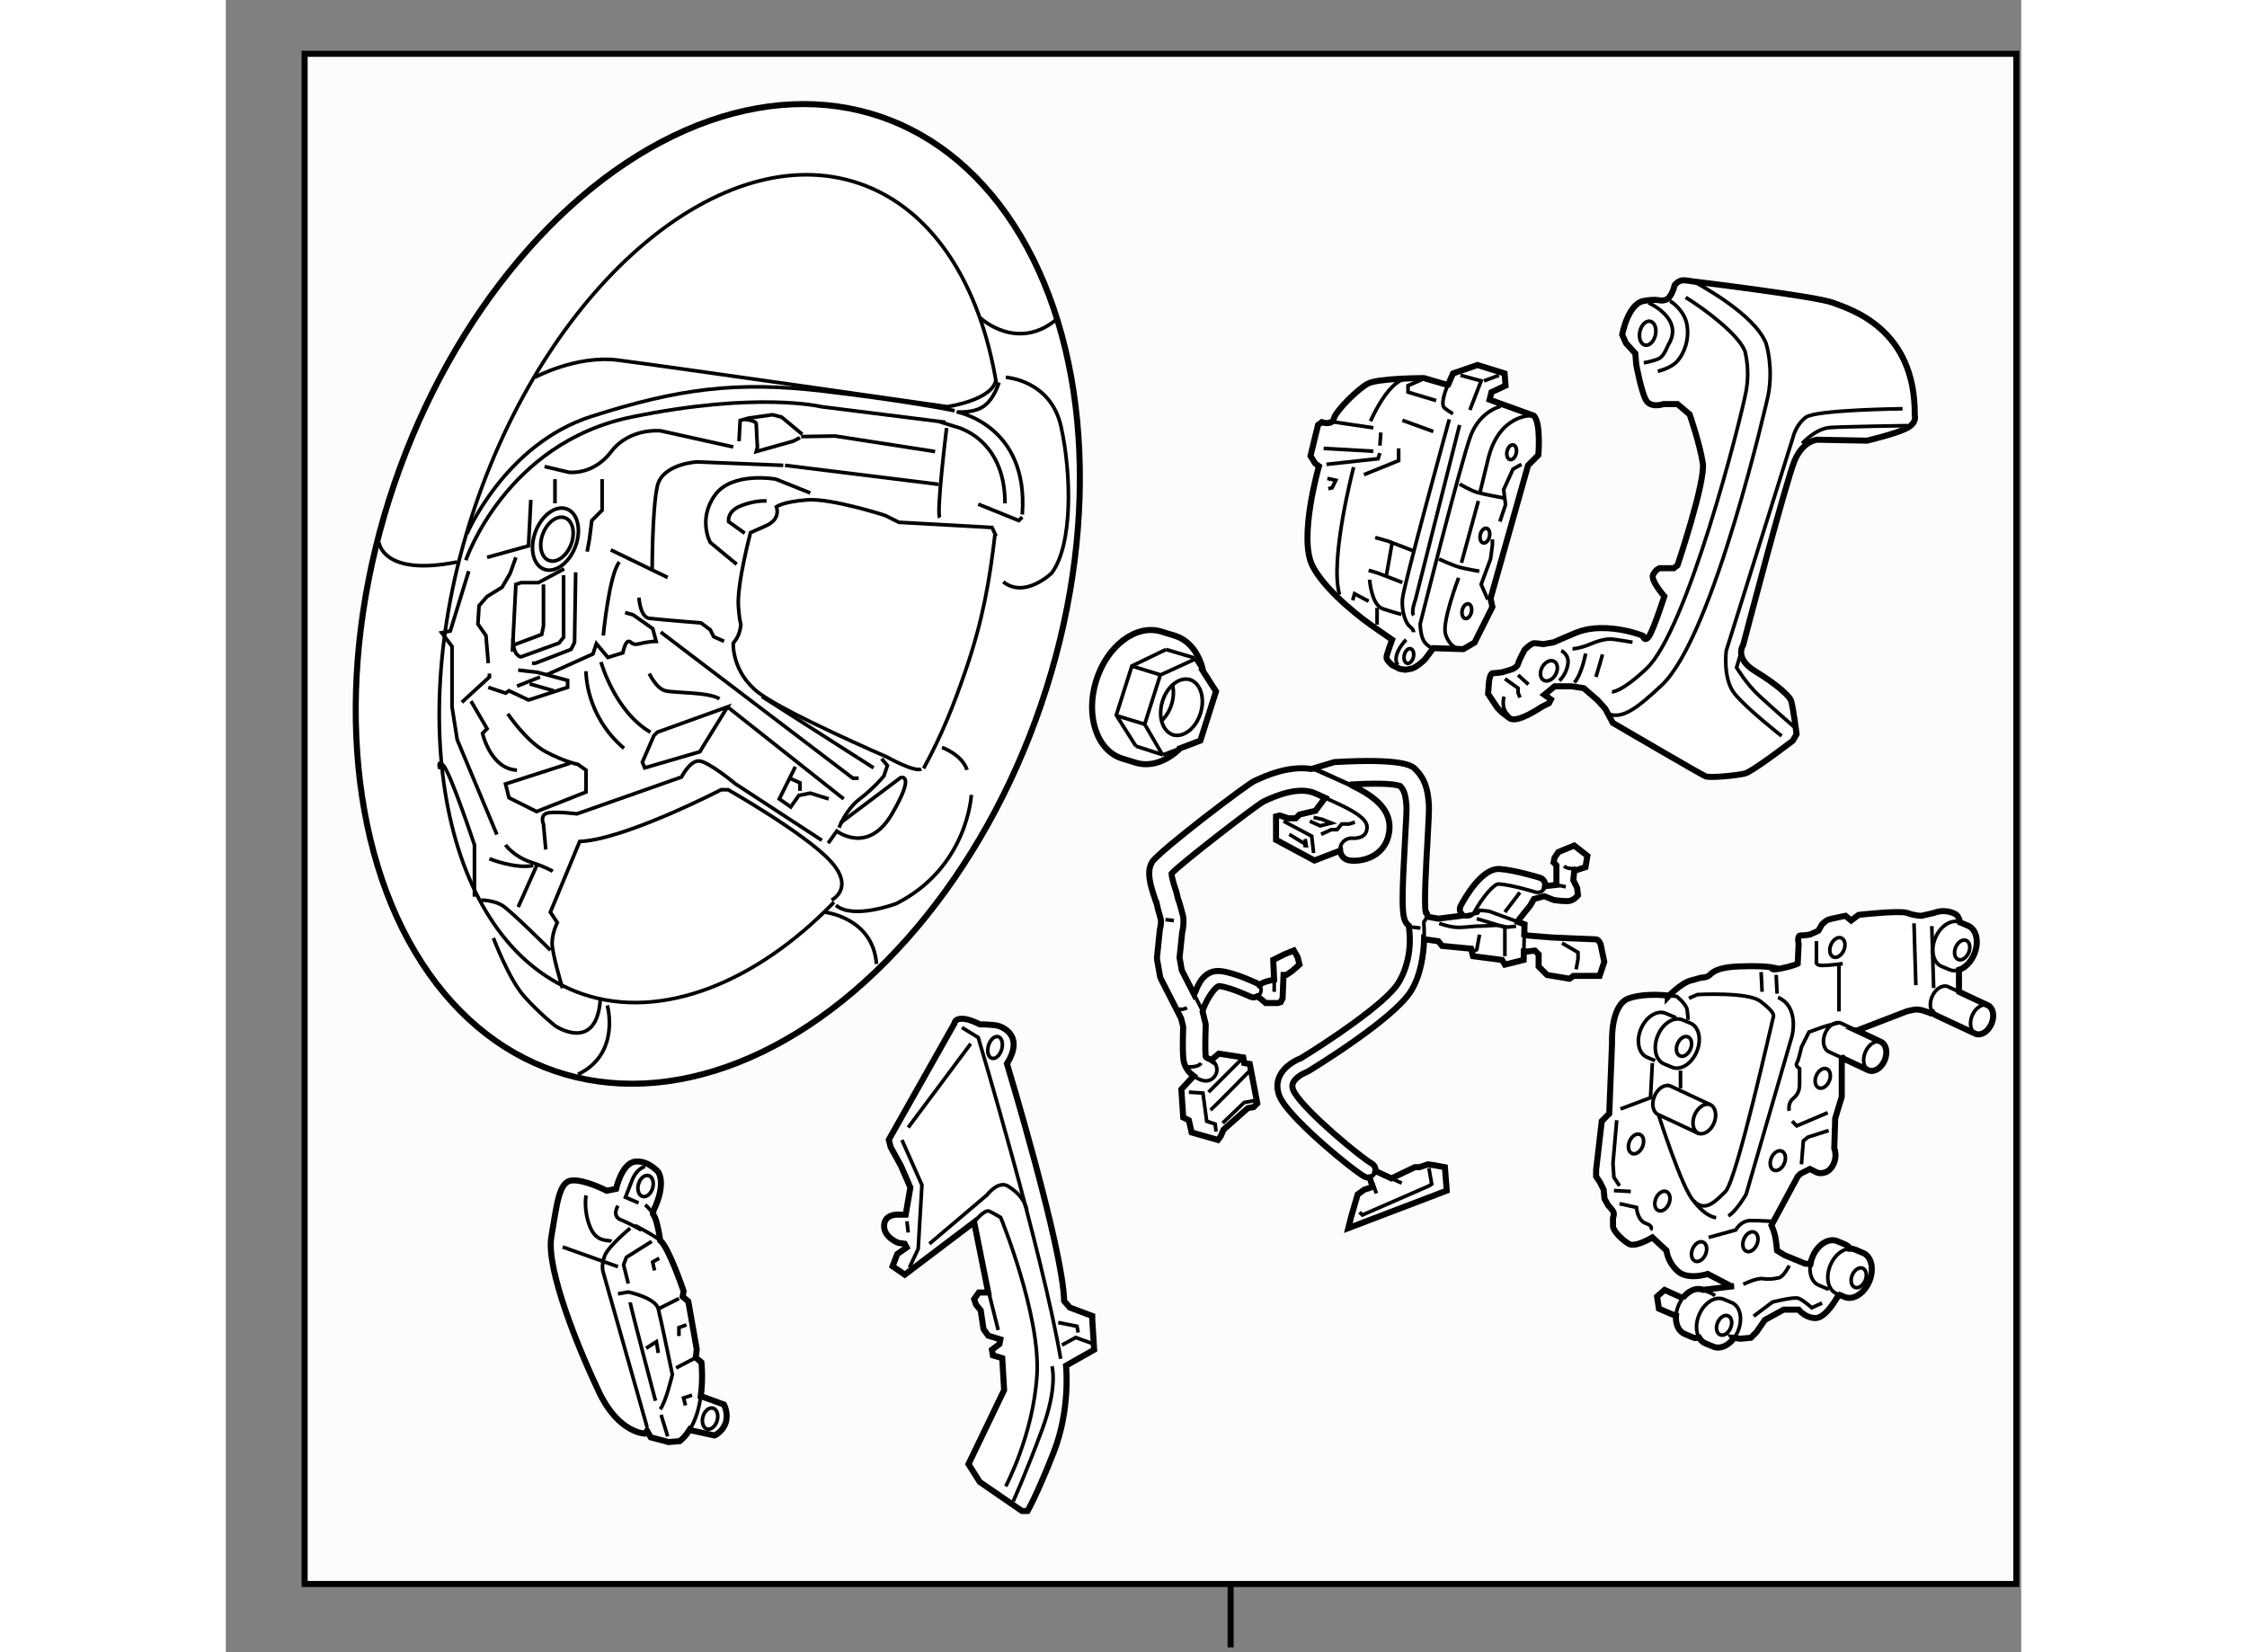 <?xml version="1.0" encoding="utf-8"?>
<!-- Generator: Adobe Illustrator 15.1.0, SVG Export Plug-In . SVG Version: 6.00 Build 0)  -->
<!DOCTYPE svg PUBLIC "-//W3C//DTD SVG 1.1//EN" "http://www.w3.org/Graphics/SVG/1.1/DTD/svg11.dtd">
<svg version="1.1" xmlns="http://www.w3.org/2000/svg" xmlns:xlink="http://www.w3.org/1999/xlink" x="0px" y="0px" width="244.8px"
	 height="180px" viewBox="24.808 13.625 148.483 136.644" enable-background="new 0 0 244.8 180" xml:space="preserve">
	
<rect x="24.808" y="13.625" width="148.483" height="136.644" fill="#808080" stroke="none"/>
	
<g><rect x="31.326" y="18.075" fill="#FCFCFC" stroke="#000000" stroke-width="0.5" width="141.565" height="126.551"></rect><line fill="#FCFCFC" stroke="#000000" stroke-width="0.5" x1="107.91" y1="144.827" x2="107.91" y2="149.869"></line></g><g><ellipse transform="matrix(0.947 0.323 -0.323 0.947 23.723 -17.775)" fill="#FFFFFF" stroke="#000000" stroke-width="0.5" cx="65.492" cy="62.687" rx="28.245" ry="41.679"></ellipse><path fill="none" stroke="#000000" stroke-width="0.3" d="M75.104,88.243c-6.405,6.631-14.253,9.82-20.776,7.597
			c-11.208-3.821-15.18-21.926-8.87-40.442c6.31-18.515,20.511-30.426,31.72-26.607c6.101,2.079,10.056,8.388,11.381,16.692"></path><path fill="none" stroke="#000000" stroke-width="0.3" d="M88.416,57.867c-0.439,3.794-1.016,7.067-2.366,11.032
			c-1.078,3.163-2.046,5.543-3.532,8.279"></path><path fill="none" stroke="#000000" stroke-width="0.3" d="M50.365,44.834c0,0,3.425-1.855,6.849-1.427
			c3.424,0.428,27.254,3.852,27.254,3.852s3.757-0.522,4.042-2.235"></path><path fill="none" stroke="#000000" stroke-width="0.3" d="M82.327,77.225c-0.57,0.285-2.854-0.999-2.854-0.999
			s-8.274-3.568-10.558-5.279c-2.282-1.713-2.14-4.138-2.14-4.138s0.427-0.429,0.57-1.143c0.143-0.713,0,0-0.143-1.854
			c-0.143-1.855,1-6.136,1-6.136s0,0,1.284-0.571c1.283-0.57,0.855-1.568,0.855-1.568s0.57-0.428,2.568-0.571
			c1.998-0.143,6.421,1.285,6.421,1.285l1.142,0.57l7.705,0.429l0.333,0.714"></path><path fill="none" stroke="#000000" stroke-width="0.3" d="M74.908,88.069c0,0,1.999-0.999-0.143-3.282
			c-2.14-2.282-8.419-5.85-8.419-5.85h-0.57c0,0-7.991,4.137-11.701,4.281l-2.426,5.85l0.572,0.857c0,0-0.429,0.855-0.429,1.71
			c0,0.857,0.856,3.711,0.856,3.711"></path><path fill="none" stroke="#000000" stroke-width="0.3" d="M45.371,87.784v-4.281c0,0-1.998-5.993-2.568-6.564
			c-0.57-0.57-0.285,0.286-0.285,0.286"></path><path fill="none" stroke="#000000" stroke-width="0.3" d="M44.658,59.959c0,0,3.283-9.703,13.698-11.843
			c10.417-2.14,15.697-0.856,15.697-0.856l10.273,1.285"></path><polyline fill="none" stroke="#000000" stroke-width="0.3" points="52.791,60.673 50.65,61.814 49.225,61.814 48.795,61.957 
			48.51,67.522 		"></polyline><polyline fill="none" stroke="#000000" stroke-width="0.3" points="48.653,66.951 50.937,66.095 51.08,65.381 51.08,61.957 		"></polyline><path fill="none" stroke="#000000" stroke-width="0.3" d="M44.753,57.771c0,0,3.139-7.419,10.274-9.701
			c7.134-2.284,11.985-2.95,19.214-2.094c7.23,0.856,10.845,1.617,10.845,1.617"></path><path fill="none" stroke="#000000" stroke-width="0.3" d="M52.743,61.195v5.137l-0.379,0.476l-3.139,1.141
			c0,0-0.666,0-0.666-1.521"></path><path fill="none" stroke="#000000" stroke-width="0.3" d="M84.42,49.021c0,0-0.855,6.943-0.57,7.419"></path><path fill="none" stroke="#000000" stroke-width="0.3" d="M84.041,75.441c0,0,1.64,0.571,2.067,1.854"></path><path fill="none" stroke="#000000" stroke-width="0.3" d="M86.466,79.365c0,0-0.286,5.992-6.208,8.99c0,0-3.566,1.354-4.993,0.141
			"></path><path fill="none" stroke="#000000" stroke-width="0.3" d="M89.319,44.834c0,0,3.71,0.213,4.565,4.066
			c0.857,3.852,1,9.774-0.784,12.129c0,0-2.211,2.14-3.995,0.713"></path><path fill="none" stroke="#000000" stroke-width="0.3" d="M88.749,45.262c0,0-0.357,1.285-1.212,1.926
			c-0.856,0.642-2.283,0.5-2.283,0.5s5.992,1.07,5.422,8.49"></path><path fill="none" stroke="#000000" stroke-width="0.3" d="M83.754,48.474l1.357,0.427c0,0,4.138,0.856,4.138,6.35"></path><polyline fill="none" stroke="#000000" stroke-width="0.3" points="90.676,56.392 90.389,56.677 87.037,55.322 		"></polyline><path fill="none" stroke="#000000" stroke-width="0.3" d="M45.942,88.069c0,0,0.999,0,1.712,0.427
			c0.714,0.429,3.996,3.711,3.996,3.711"></path><path fill="none" stroke="#000000" stroke-width="0.3" d="M70.912,52.111l-7.133-0.285c0,0-2.854,0.143-3.283,1.998
			c-0.428,1.854-0.428,6.992-0.428,6.992"></path><line fill="none" stroke="#000000" stroke-width="0.3" x1="56.645" y1="59.103" x2="61.353" y2="61.385"></line><polyline fill="none" stroke="#000000" stroke-width="0.3" points="72.387,49.733 75.192,49.686 83.469,50.97 		"></polyline><line fill="none" stroke="#000000" stroke-width="0.3" x1="71.056" y1="52.111" x2="83.754" y2="53.681"></line><path fill="none" stroke="#000000" stroke-width="0.3" d="M56.358,96.772c0,0,1.142,3.995-2.425,5.707"></path><path fill="none" stroke="#000000" stroke-width="0.3" d="M46.941,91.208c0,0,1.285,3.425,2.569,4.85
			c1.284,1.429,2.569,2.429,2.569,2.429s3.424,2.281,3.709-2.285"></path><path fill="none" stroke="#000000" stroke-width="0.3" d="M74.337,89.067c0,0,3.995,0.427,4.281,4.28"></path><path fill="none" stroke="#000000" stroke-width="0.3" d="M51.268,83.884l-0.188-2.094c0,0-0.381-0.856,0.476-0.951
			c0.855-0.095,2.282,0.095,2.282,0.095l8.657-3.043c0,0,0.666-1.333,1.427-1.333s3.043,1.902,3.043,1.902l7.134,4.661"></path><line fill="none" stroke="#000000" stroke-width="0.3" x1="50.604" y1="85.024" x2="48.986" y2="88.64"></line><polygon fill="none" stroke="#000000" stroke-width="0.3" points="64.016,75.797 59.45,77.13 59.26,76.654 60.211,74.465 
			60.496,74.18 66.3,72.088 64.301,75.321 		"></polygon><line fill="none" stroke="#000000" stroke-width="0.3" x1="66.3" y1="72.088" x2="75.907" y2="79.698"></line><polyline fill="none" stroke="#000000" stroke-width="0.3" points="60.781,65.905 76.667,77.986 77.144,77.986 		"></polyline><line fill="none" stroke="#000000" stroke-width="0.3" x1="69.153" y1="71.232" x2="78.38" y2="77.13"></line><path fill="none" stroke="#000000" stroke-width="0.3" d="M53.267,76.749l-5.326,1.712l0.285,1.141l2.282,1.143l4.091-1.618V77.32
			l-0.666-0.476c0,0-1.047-0.19-2.665-1.046c-1.617-0.856-3.139-3.14-3.139-3.14"></path><path fill="none" stroke="#000000" stroke-width="0.3" d="M54.599,69.14c0,0-0.095,3.614,3.139,6.373"></path><polyline fill="none" stroke="#000000" stroke-width="0.3" points="53.742,60.958 53.648,66.76 53.362,67.331 50.413,68.473 
			50.127,68.473 		"></polyline><path fill="none" stroke="#000000" stroke-width="0.3" d="M66.775,50.589l-5.995-1.331c0,0-2.568-0.286-4.09,1.712
			c-1.521,1.997-3.519,1.711-3.519,1.711l-1.999-0.475"></path><path fill="none" stroke="#000000" stroke-width="0.3" d="M73.148,54.395l-2.853-1.142c0,0-3.616-0.665-5.043,1.333
			c-1.427,1.997-0.379,3.899-0.379,3.899l2.187,1.807"></path><polyline fill="none" stroke="#000000" stroke-width="0.3" points="46.514,68.473 46.323,66.19 45.657,65.239 45.752,63.716 
			46.417,62.957 47.654,62.194 48.32,61.053 48.795,59.722 		"></polyline><path fill="none" stroke="#000000" stroke-width="0.3" d="M51.364,69.424l3.805-1.712l0.285-0.856l0.951,1.141l1.236-0.38
			c0,0,0.19-0.951,0.476-0.951c0.285,0,0.19,0.38,0.951,0.19c0.76-0.19,1.332-0.19,1.332-0.19l-0.285-1.047l-1.618-1.141
			l-0.666-0.19"></path><path fill="none" stroke="#000000" stroke-width="0.3" d="M47.94,83.503c0,0,0.666,0.951,2.093,1.426
			c1.427,0.476,1.807,0.761,1.807,0.761"></path><path fill="none" stroke="#000000" stroke-width="0.3" d="M46.608,84.644c0,0,2.093,0.857,3.615,0.57"></path><polyline fill="none" stroke="#000000" stroke-width="0.3" points="67.251,50.114 67.345,48.4 68.011,48.211 70.009,47.925 
			70.769,48.116 72.483,49.543 		"></polyline><path fill="none" stroke="#000000" stroke-width="0.3" d="M67.727,48.307c0,0,0.95,0.094,0.95,0.38
			c0,0.285,0.096,1.902,0.096,1.902l-0.079,0.315l-0.018,0.066l3.046-0.856l0.57-0.286"></path><ellipse transform="matrix(0.935 0.355 -0.355 0.935 24.039 -14.692)" fill="none" stroke="#000000" stroke-width="0.3" cx="52.077" cy="58.199" rx="1.76" ry="2.664"></ellipse><ellipse transform="matrix(0.935 0.355 -0.355 0.935 24.043 -14.736)" fill="none" stroke="#000000" stroke-width="0.3" cx="52.207" cy="58.199" rx="1.246" ry="1.885"></ellipse><polyline fill="none" stroke="#000000" stroke-width="0.3" points="55.93,53.252 55.93,55.821 55.075,56.677 54.884,58.199 
			54.694,59.246 		"></polyline><polyline fill="none" stroke="#000000" stroke-width="0.3" points="46.514,70.471 47.94,70.947 48.226,70.755 49.843,71.517 
			53.076,70.471 53.076,69.899 50.604,69.233 48.986,69.044 		"></polyline><line fill="none" stroke="#000000" stroke-width="0.3" x1="48.892" y1="70.375" x2="50.794" y2="69.614"></line><line fill="none" stroke="#000000" stroke-width="0.3" x1="49.938" y1="70.186" x2="51.935" y2="70.755"></line><polyline fill="none" stroke="#000000" stroke-width="0.3" points="71.911,77.035 70.581,79.698 71.53,80.364 72.197,79.412 
			73.148,79.222 74.67,79.698 		"></polyline><polyline fill="none" stroke="#000000" stroke-width="0.3" points="71.436,77.986 72.292,78.366 72.292,79.032 		"></polyline><path fill="none" stroke="#000000" stroke-width="0.3" d="M75.622,81.696l4.994-3.758c0,0,1.285-0.428-0.713,2.997
			c-1.998,3.423-4.565,1.426-4.565,1.426l-0.714,1"></path><path fill="none" stroke="#000000" stroke-width="0.3" d="M75.525,82.076c0,0,0.572-1.522,1.712-2.377
			c1.142-0.856,1.999-1.903,1.999-1.903l0.285-0.856l-0.476-0.57"></path><path fill="none" stroke="#000000" stroke-width="0.3" d="M45.086,71.612l1.331,2.283l-0.38,0.381c0,0,0.666,2.948,2.854,3.043"></path><path fill="none" stroke="#000000" stroke-width="0.3" d="M67.727,57.725l-1.333-0.953c0,0-0.189-0.855,1.047-1.331
			c1.235-0.476,2.092-0.381,2.092-0.381"></path><path fill="none" stroke="#000000" stroke-width="0.3" d="M55.836,68.378c0,0,1.14,4.089,4.09,5.802"></path><path fill="none" stroke="#000000" stroke-width="0.3" d="M59.83,69.33c0,0,0.572,1.236,1.333,1.426
			c0.761,0.191,3.615,0.096,4.471,0.667"></path><path fill="none" stroke="#000000" stroke-width="0.3" d="M56.026,66.19c0,0,0.476-5.041,1.331-6.088"></path><path fill="none" stroke="#000000" stroke-width="0.3" d="M58.974,63.05c0,0,0.095,1.617,0.855,1.713
			c0.763,0.095,4.281,0.38,4.281,0.38l0.763,0.571l0.285,0.57l0.857,0.381"></path><polyline fill="none" stroke="#000000" stroke-width="0.3" points="46.417,59.722 49.843,58.77 50.033,54.965 		"></polyline><line fill="none" stroke="#000000" stroke-width="0.3" x1="52.031" y1="55.251" x2="52.031" y2="53.252"></line><polyline fill="none" stroke="#000000" stroke-width="0.3" points="44.326,71.707 46.608,69.614 46.608,69.33 		"></polyline><polyline fill="none" stroke="#000000" stroke-width="0.3" points="44.896,60.863 43.373,65.81 42.66,65.952 43.517,67.093 
			43.517,72.088 43.944,74.799 47.226,82.647 		"></polyline><path fill="none" stroke="#000000" stroke-width="0.3" d="M37.477,58.484c0,0,0.285,2.854,6.468,1.617"></path><path fill="none" stroke="#000000" stroke-width="0.3" d="M87.226,39.935c0,0,2.95,2.758,6.183,0.19"></path></g>



	
<g><path fill="#FFFFFF" stroke="#000000" stroke-width="0.5" d="M103.729,75.522c-1.083,1.068-2.437,1.559-3.675,1.179l-1.105-0.339
			c-2.088-0.641-3.062-3.512-2.169-6.413c0.888-2.902,3.305-4.734,5.393-4.093l1.104,0.338c1.195,0.366,2.026,1.464,2.349,2.879
			l-0.028,0.012l1.101,1.72l-1.293,4.071l-1.678,0.639L103.729,75.522z"></path><path fill="none" stroke="#000000" stroke-width="0.3" d="M103.167,74.407c-0.884-0.272-1.284-1.514-0.898-2.773
			c0.388-1.262,1.417-2.064,2.299-1.793"></path><path fill="none" stroke="#000000" stroke-width="0.3" d="M104.528,69.828c0.882,0.271,1.284,1.513,0.896,2.773
			c-0.387,1.261-1.415,2.063-2.299,1.792"></path><path fill="none" stroke="#000000" stroke-width="0.3" d="M103.104,70.277c0.114,0.471,0.097,1.028-0.075,1.591
			c-0.17,0.559-0.47,1.028-0.825,1.353"></path><line fill="none" stroke="#000000" stroke-width="0.3" x1="103.726" y1="75.516" x2="102.31" y2="76.055"></line><line fill="none" stroke="#000000" stroke-width="0.3" x1="104.928" y1="68.04" x2="105.597" y2="69.085"></line><polyline fill="none" stroke="#000000" stroke-width="0.3" points="102.273,76.046 100.801,73.523 102.093,69.451 104.955,68.141 
					"></polyline><line fill="none" stroke="#000000" stroke-width="0.3" x1="100.076" y1="75.335" x2="102.31" y2="76.055"></line><polyline fill="none" stroke="#000000" stroke-width="0.3" points="102.567,67.34 99.745,68.7 98.451,72.771 100.076,75.335 		"></polyline><line fill="none" stroke="#000000" stroke-width="0.3" x1="104.928" y1="68.04" x2="102.567" y2="67.34"></line><line fill="none" stroke="#000000" stroke-width="0.3" x1="99.849" y1="68.744" x2="102.073" y2="69.427"></line><line fill="none" stroke="#000000" stroke-width="0.3" x1="98.454" y1="72.807" x2="100.801" y2="73.523"></line></g>



	
<g><path fill="#FFFFFF" stroke="#000000" stroke-width="0.5" d="M141.456,43.786l-0.076-0.93l-0.776-0.854l-0.311-0.697
			c0,0,0.466-2.56,1.784-2.792s1.239,0.078,1.783-0.078c0.543-0.155,0.776-1.241,0.776-1.241s0.31-0.388,0.698-0.388
			c0.388,0,0.697,0.079,0.697,0.079s10.314,1.24,11.711,1.783c1.396,0.542,6.823,2.094,6.747,9.306c0,0,0.231,0.621-0.699,1.086
			c-0.931,0.465-3.259,1.008-3.259,1.008l-4.109-0.077c0,0-1.163,0.077-1.86,1.705c-0.698,1.629-4.265,15.278-4.265,15.278
			s-0.776,1.085,1.008,2.171s2.792,2.016,2.946,2.404c0.155,0.388,0.465,2.792,0.465,2.792l-0.31,0.542c0,0-3.335,2.56-3.955,2.713
			c-0.62,0.156-2.868,0.388-3.257,0.235c-0.388-0.156-7.677-4.422-7.677-4.422l-0.62-1.163l-0.621-0.698l-0.621-0.542l-0.541-0.466
			l-1.01-0.155h-1.395l-0.853,0.699l0.541,0.387l-0.155,0.311l-0.62,0.311c0,0-2.016,1.395-2.637,0.93
			c-0.619-0.465-0.619-0.465-0.619-0.465l-0.389-0.388l-0.775-1.162l0.078-1.009c0,0,0.077-0.697,0.31-0.697
			s0.776-0.078,0.776-0.078l0.774-0.233c0,0,0.466-0.155,0.542-0.464c0.079-0.311,0.544-1.165,0.544-1.165s0.543-0.542,0.774-0.542
			c0.233,0,0.776,0.078,0.776,0.078l0.853-0.155c0,0,1.242-0.542,1.629-0.699c0.388-0.154,1.164-0.542,2.791-0.464
			c1.631,0.077,2.947,0.621,2.947,0.621s0.155,0.62,0.544,0c0.388-0.621,1.24-3.258,1.24-3.258s-1.163-1.318-0.931-1.784
			c0.232-0.464,0.543-0.542,0.543-0.542h1.163l0.311-0.233c0,0,2.326-6.901,2.094-8.453c-0.232-1.55-1.086-4.032-1.086-4.032
			l-1.008-0.854h-1.163c0,0-1.086,0.388-1.474-0.387C141.844,45.879,141.456,43.786,141.456,43.786z"></path><path fill="none" stroke="#000000" stroke-width="0.3" d="M139.285,72.711c1.112,0.322,2.234-0.504,4.282-2.422
			c4.303-4.035,8.773-23.817,8.808-24.007c0.427-2.296-0.157-4.173-0.182-4.251c-0.962-2.45-5.526-4.852-6.006-5.146"></path><path fill="none" stroke="#000000" stroke-width="0.3" d="M145.545,38.219c1.606,0.988,4.355,3.064,4.895,4.433
			c0,0.008,0.23,0.796,0.23,1.911c0,0.423-0.033,0.89-0.124,1.381c-0.468,2.528-4.873,19.819-8.252,22.987
			c-2.124,1.991-2.844,1.911-2.851,1.91"></path><path fill="none" stroke="#000000" stroke-width="0.3" d="M163.479,47.431c0,0-7.133,0.078-7.986,0.698
			c-0.853,0.621-1.086,1.707-1.086,1.707L148.9,67.438c0,0-0.309,2.326,0.699,3.568c1.008,1.24,3.877,3.488,3.877,3.488"></path><path fill="none" stroke="#000000" stroke-width="0.3" d="M142.467,38.667c0,0,3.023,1.318,1.626,3.49c0,0-0.31,0.853-0.697,1.086
			c-0.388,0.232-1.318,0.387-1.318,0.387"></path><path fill="none" stroke="#000000" stroke-width="0.3" d="M144.248,38.512c0,0,1.163,0.698,1.396,1.939
			c0.232,1.241-0.233,2.404-0.775,3.024c-0.542,0.621-1.629,0.853-1.629,0.853"></path><path fill="none" stroke="#000000" stroke-width="0.3" d="M135.252,67.438c0,0,0.699,0.311,0.544,1.165
			c-0.155,0.853-0.698,1.317-0.698,1.317"></path><path fill="none" stroke="#000000" stroke-width="0.3" d="M136.184,67.283c0,0,0.543,0,1.473-0.388
			c0.932-0.388,1.475-0.466,2.018-0.388s1.473,0.233,1.473,0.233"></path><line fill="none" stroke="#000000" stroke-width="0.3" x1="131.685" y1="69.455" x2="132.539" y2="70.229"></line><polyline fill="none" stroke="#000000" stroke-width="0.3" points="130.6,69.764 131.685,70.54 131.685,70.928 131.84,71.315 		
			"></polyline><ellipse transform="matrix(0.977 0.214 -0.214 0.977 12.148 -29.558)" fill="none" stroke="#000000" stroke-width="0.3" cx="142.348" cy="41.227" rx="0.659" ry="1.008"></ellipse><ellipse transform="matrix(0.877 0.48 -0.48 0.877 49.717 -55.972)" fill="none" stroke="#000000" stroke-width="0.3" cx="134.221" cy="69.156" rx="0.631" ry="0.892"></ellipse><path fill="none" stroke="#000000" stroke-width="0.3" d="M137.27,67.671c0,0-0.31,1.706-0.931,2.404"></path><path fill="none" stroke="#000000" stroke-width="0.3" d="M154.485,73.719c0,0-1.784-1.551-2.87-2.56
			c-1.084-1.008-1.86-2.326-1.86-2.326l0.543-1.86"></path><path fill="none" stroke="#000000" stroke-width="0.3" d="M155.184,50.3c0,0,1.084-1.241,2.325-1.318
			c1.242-0.078,6.359-0.155,6.359-0.155"></path><path fill="none" stroke="#000000" stroke-width="0.3" d="M138.666,67.748c0,0-0.389,1.396-0.543,1.862"></path><path fill="none" stroke="#000000" stroke-width="0.3" d="M130.523,71.237c0,0-0.311,1.008,0.388,1.551"></path></g>



	
<g><path fill="#FFFFFF" stroke="#000000" stroke-width="0.5" d="M80.958,116.49l-0.543-0.078c0,0-1.24-0.467-1.163-1.475
			c0.078-1.008,1.318-0.852,1.318-0.852h0.466l0.386-2.25l-0.774-1.783l-0.853-1.551l-0.155-0.62l5.428-9.615
			c0,0,0-0.389,0.621-0.389c0.62,0,1.473,0.465,1.473,0.465s1.241,0,1.629,0.155c0.387,0.156,2.016,0.853,0.62,3.102
			c0,0,4.653,15.354,4.729,19.62l0.466,0.543l1.861,0.698v0.31l0.155,2.481l-2.326,1.318c0,0,0.387,3.567-1.009,7.136
			c-1.395,3.566-2.171,4.884-2.171,4.884h-0.465l-3.49-2.403l-0.931-1.473l2.947-6.125l-0.155-2.64l-0.774-0.231l-0.078-0.466
			l0.621-0.464l0.077-0.389l-1.008-0.31l-0.388-0.545l-0.231-1.549l-0.388-0.467l-0.155-0.465l0.388-0.543h0.542h0.233l-1.163-5.815
			l-5.739,4.341l-1.008-0.697l0.388-1.008l0.775-0.543L80.958,116.49z"></path><path fill="none" stroke="#000000" stroke-width="0.3" d="M85.688,98.603l1.344,0.825c0,0,5.273,17.578,6.824,26.573"></path><polyline fill="none" stroke="#000000" stroke-width="0.3" points="81.346,118.453 82.07,116.903 82.379,111.63 80.726,107.908 		
			"></polyline><line fill="none" stroke="#000000" stroke-width="0.3" x1="81.242" y1="106.874" x2="86.413" y2="99.946"></line><path fill="none" stroke="#000000" stroke-width="0.3" d="M83,116.49l4.757-4.033c0,0,0.93-1.242,1.758-0.723
			c0.827,0.516,1.343,1.135,1.55,1.964"></path><path fill="none" stroke="#000000" stroke-width="0.3" d="M86.696,114.706c0,0,0.853-1.112,1.268-0.904
			c0.412,0.205,0.93,0.516,0.93,0.516s3.309,8.066,2.999,13.028c-0.31,4.964-2.584,9.203-2.584,9.203"></path><path fill="none" stroke="#000000" stroke-width="0.3" d="M93.134,126.621c0,0,0.515,1.655-0.829,5.273
			c-1.344,3.619-2.378,5.895-2.378,5.895"></path><line fill="none" stroke="#000000" stroke-width="0.3" x1="87.756" y1="119.901" x2="88.686" y2="123.623"></line><polyline fill="none" stroke="#000000" stroke-width="0.3" points="93.96,124.865 95.097,124.244 96.545,124.762 		"></polyline><polyline fill="none" stroke="#000000" stroke-width="0.3" points="93.65,123.004 95.202,123.313 95.304,123.83 		"></polyline><line fill="none" stroke="#000000" stroke-width="0.3" x1="81.138" y1="114.628" x2="81.242" y2="115.559"></line><path fill="none" stroke="#000000" stroke-width="0.3" d="M88.973,100.416c-0.145,0.495-0.507,0.821-0.808,0.731
			c-0.301-0.086-0.427-0.559-0.282-1.051c0.145-0.493,0.507-0.822,0.808-0.733C88.992,99.452,89.118,99.923,88.973,100.416z"></path></g>



	
<g><path fill="#FFFFFF" stroke="#000000" stroke-width="0.5" d="M125.759,45.437l-1.86-0.542c0,0-3.799,0-4.652,0.465
			c-0.853,0.466-2.637,2.249-2.792,2.87c-0.155,0.62-1.008,0.311-1.008,0.311l-0.31,0.231l-0.622,2.56l0.388,0.621l0.311,0.232
			c0,0-1.707,5.895-0.543,8.221c1.164,2.326,4.808,4.885,4.808,4.885l1.784,1.241c0,0-0.464,1.241-0.464,1.473
			c0,0.234,0.464,0.621,0.464,0.621l0.62,0.311l0.467,0.078c0,0,0,0,0.464-0.078c0.464-0.078,1.161-0.775,1.161-0.775l0.699-0.931
			l2.482,0.079l0.929-0.543l1.474-2.947l-0.153-0.697l3.102-11.012l0.853-0.854c0,0,0.231-2.713-0.388-3.257l-3.646-1.318
			l0.155-0.621l1.164-0.542l-0.078-1.008l-2.249-0.698l-2.016,0.698l-0.404,0.922L125.759,45.437z"></path><path fill="none" stroke="#000000" stroke-width="0.3" d="M125.898,45.429l-0.14,0.318c0,0-0.542,1.318-0.153,1.627
			c0.388,0.312,0.697,0.466,0.697,0.466"></path><line fill="none" stroke="#000000" stroke-width="0.3" x1="115.99" y1="48.461" x2="119.711" y2="49.004"></line><line fill="none" stroke="#000000" stroke-width="0.3" x1="115.602" y1="50.71" x2="119.711" y2="50.943"></line><path fill="none" stroke="#000000" stroke-width="0.3" d="M132.738,47.996c0,0-2.559-0.078-3.488,3.412l-0.699,2.87"></path><line fill="none" stroke="#000000" stroke-width="0.3" x1="128.397" y1="55.053" x2="127.001" y2="60.171"></line><path fill="none" stroke="#000000" stroke-width="0.3" d="M126.767,61.412c0,0-1.395,3.645-1.085,4.652
			c0.312,1.008,0.932,1.164,0.932,1.164"></path><path fill="none" stroke="#000000" stroke-width="0.3" d="M126.846,53.657c0,0,0.93,0.543,1.473,0.699s2.249,0.466,2.249,0.466"></path><path fill="none" stroke="#000000" stroke-width="0.3" d="M125.141,59.861c0,0,1.162,0.543,1.781,0.698
			c0.621,0.155,1.552,0.31,1.552,0.31"></path><path fill="none" stroke="#000000" stroke-width="0.3" d="M130.258,47.221c0,0-1.707,0.387-2.482,2.404
			c-0.774,2.016-4.188,15.587-4.188,15.587s0,1.085,0.387,1.551c0.39,0.465,0.699,0.465,0.699,0.465"></path><polyline fill="none" stroke="#000000" stroke-width="0.3" points="129.172,63.195 128.629,61.956 129.405,59.861 129.559,58.699 
			129.559,58.233 		"></polyline><polyline fill="none" stroke="#000000" stroke-width="0.3" points="126.922,44.662 128.629,45.126 127.698,47.53 		"></polyline><line fill="none" stroke="#000000" stroke-width="0.3" x1="128.861" y1="45.126" x2="130.103" y2="44.662"></line><path fill="none" stroke="#000000" stroke-width="0.3" d="M122.425,66.53c0,0-1.242,1.241-0.698,2.094"></path><polyline fill="none" stroke="#000000" stroke-width="0.3" points="115.834,52.029 120.099,51.563 120.254,51.099 		"></polyline><line fill="none" stroke="#000000" stroke-width="0.3" x1="120.331" y1="49.392" x2="120.254" y2="50.478"></line><path fill="none" stroke="#000000" stroke-width="0.3" d="M118.083,52.261c0,0-2.017,7.678-1.164,10.547"></path><path fill="none" stroke="#000000" stroke-width="0.3" d="M119.478,48.461c0,0,1.396-3.257,2.871-3.49"></path><path fill="none" stroke="#000000" stroke-width="0.3" d="M125.993,48.307c0,0-3.799,13.804-3.878,14.888
			c-0.076,1.087,0.311,2.017,0.621,2.25c0.31,0.232,0.31,0.466,0.31,0.466"></path><polyline fill="none" stroke="#000000" stroke-width="0.3" points="124.906,46.755 122.581,46.057 122.581,45.515 123.666,45.049 
					"></polyline><path fill="none" stroke="#000000" stroke-width="0.3" d="M119.402,61.567c0,0,0.155,2.093,1.085,2.404
			c0.93,0.311,1.551,0.466,1.551,0.466"></path><line fill="none" stroke="#000000" stroke-width="0.3" x1="120.021" y1="63.894" x2="120.021" y2="65.29"></line><polyline fill="none" stroke="#000000" stroke-width="0.3" points="122.115,61.8 120.099,61.024 119.323,60.791 		"></polyline><polyline fill="none" stroke="#000000" stroke-width="0.3" points="119.866,58.078 120.952,58.387 122.968,59.163 		"></polyline><line fill="none" stroke="#000000" stroke-width="0.3" x1="121.262" y1="58.542" x2="120.798" y2="61.179"></line><path fill="none" stroke="#000000" stroke-width="0.3" d="M129.315,58.008c-0.072,0.333-0.305,0.566-0.513,0.519
			c-0.209-0.047-0.317-0.356-0.242-0.69c0.076-0.334,0.307-0.567,0.516-0.519C129.284,57.364,129.394,57.673,129.315,58.008z"></path><ellipse transform="matrix(0.975 0.221 -0.221 0.975 17.353 -26.597)" fill="none" stroke="#000000" stroke-width="0.3" cx="127.466" cy="64.204" rx="0.388" ry="0.62"></ellipse><ellipse transform="matrix(0.975 0.221 -0.221 0.975 18.07 -25.457)" fill="none" stroke="#000000" stroke-width="0.3" cx="122.658" cy="67.927" rx="0.387" ry="0.62"></ellipse><path fill="none" stroke="#000000" stroke-width="0.3" d="M126.846,48.771l-3.645,14.424c0,0-0.388,1.009-0.155,1.32"></path><polyline fill="none" stroke="#000000" stroke-width="0.3" points="118.936,52.882 121.806,51.719 121.806,50.71 		"></polyline><polyline fill="none" stroke="#000000" stroke-width="0.3" points="118.005,63.272 118.16,62.73 119.323,63.352 		"></polyline><polyline fill="none" stroke="#000000" stroke-width="0.3" points="115.911,53.192 116.609,53.348 116.299,53.967 115.99,54.045 
					"></polyline><line fill="none" stroke="#000000" stroke-width="0.3" x1="122.115" y1="48.384" x2="124.674" y2="49.314"></line><polyline fill="none" stroke="#000000" stroke-width="0.3" points="130.18,56.759 130.646,55.363 130.489,54.123 131.266,52.417 
			131.964,52.029 		"></polyline><ellipse transform="matrix(0.976 0.219 -0.219 0.976 14.361 -27.482)" fill="none" stroke="#000000" stroke-width="0.3" cx="131.111" cy="51.021" rx="0.388" ry="0.621"></ellipse></g>



	
<g><path fill="#FFFFFF" stroke="#000000" stroke-width="0.5" d="M60.13,114.008c0.117,0.188,0.222,0.409,0.29,0.655
			c0.232,0.852,0.31,1.549,0.31,1.549l0,0c0.698,0.543,1.938,4.189,1.938,4.189l-0.077,0.466l0.465,0.387l0.698,3.955l-0.077,0.697
			l0.465,0.389c0,0,0.154,1.302-0.055,2.812l0.209,0.057l1.706,0.622c0,0,0.388,0.697,0.155,1.473
			c-0.232,0.775-0.93,1.084-0.93,1.084l-1.784-0.387l-0.252-0.122c-0.226,0.365-0.5,0.697-0.833,0.976l-0.93,0.078l-1.475-0.389
			l-0.31-0.543l-0.155,0.233c0,0-2.171,0-3.8-3.411c-1.63-3.414-4.42-10.16-3.956-12.875c0.465-2.714,0.62-4.576,1.706-4.652
			c1.086-0.078,2.869,0.853,2.869,0.853l0.776-0.155c0,0,0.464-2.093,1.55-2.249c1.086-0.155,1.939,0.855,1.939,0.855
			s0.699,0.929-0.388,3.178L60.13,114.008z"></path><path fill="none" stroke="#000000" stroke-width="0.3" d="M64.087,129.106c-0.127,0.914-0.387,1.904-0.896,2.727"></path><path fill="none" stroke="#000000" stroke-width="0.3" d="M58.636,114.973c0,0,1.396,0.698,2.094,1.239"></path><path fill="none" stroke="#000000" stroke-width="0.3" d="M59.489,113.267c0,0,0.354,0.274,0.641,0.741"></path><path fill="none" stroke="#000000" stroke-width="0.3" d="M58.248,115.204c0,0-1.783,1.475-2.094,2.25
			c-0.31,0.773-0.155,1.318-0.155,1.318l3.646,12.871"></path><path fill="none" stroke="#000000" stroke-width="0.3" d="M57.24,120.633l0.854-0.154c0,0,2.249,0.465,2.481,1.396
			c0.232,0.929,1.163,5.428,1.163,5.428s-0.543,2.325-1.008,2.869"></path><line fill="none" stroke="#000000" stroke-width="0.3" x1="60.575" y1="121.875" x2="62.281" y2="121.02"></line><line fill="none" stroke="#000000" stroke-width="0.3" x1="62.048" y1="126.759" x2="63.677" y2="125.906"></line><polyline fill="none" stroke="#000000" stroke-width="0.3" points="58.093,119.78 57.705,118.228 57.938,117.609 60.032,116.291 
					"></polyline><line fill="none" stroke="#000000" stroke-width="0.3" x1="60.807" y1="130.636" x2="61.35" y2="132.42"></line><path fill="none" stroke="#000000" stroke-width="0.3" d="M58.248,121.33c0,0.234,2.094,8.145,2.094,8.145"></path><path fill="none" stroke="#000000" stroke-width="0.3" d="M56.697,116.291c-0.232-0.155-1.242,0.155-1.783-1.241
			c-0.543-1.395-0.312-2.56-0.312-2.56"></path><line fill="none" stroke="#000000" stroke-width="0.3" x1="52.666" y1="116.755" x2="57.24" y2="118.385"></line><path fill="none" stroke="#000000" stroke-width="0.3" d="M59.489,110.087c0,0-0.699,0.155-1.087,1.163
			c-0.386,1.009-0.542,1.396-0.542,1.396l1.086,0.465"></path><path fill="none" stroke="#000000" stroke-width="0.3" d="M57.24,113.344c0,0-0.542,0.853,0.233,1.163
			c0.775,0.311,1.706,0.854,1.706,0.854"></path><polyline fill="none" stroke="#000000" stroke-width="0.3" points="59.565,125.13 60.42,124.588 60.575,125.519 		"></polyline><polyline fill="none" stroke="#000000" stroke-width="0.3" points="60.264,118.694 60.109,117.996 60.652,117.687 		"></polyline><polyline fill="none" stroke="#000000" stroke-width="0.3" points="62.281,124.122 62.281,123.425 62.901,123.193 		"></polyline><polyline fill="none" stroke="#000000" stroke-width="0.3" points="62.824,129.861 62.667,129.24 63.366,129.009 		"></polyline><ellipse transform="matrix(0.961 0.276 -0.276 0.961 33.149 -12.091)" fill="none" stroke="#000000" stroke-width="0.3" cx="59.534" cy="111.731" rx="0.609" ry="0.897"></ellipse><ellipse transform="matrix(0.961 0.276 -0.276 0.961 38.649 -12.818)" fill="none" stroke="#000000" stroke-width="0.3" cx="64.885" cy="130.964" rx="0.609" ry="0.897"></ellipse></g>



	
<g><path fill="#FFFFFF" stroke="#000000" stroke-width="0.5" d="M117.785,78.506c2.061-0.113,3.565-0.091,4.146,0.123
			c0.336,0.366,0.453,0.736,0.52,1.658c0.003,0.041,0.005,0.098,0.005,0.168c0,0.479-0.064,1.596-0.125,2.679
			c-0.13,2.313-0.197,3.823-0.197,4.831c0,1.569,0.163,1.923,0.494,2.199c0.009,0.007,0.019,0.012,0.026,0.019
			c0.017,0.232,0.033,0.434,0.035,0.447c0.001,0.008,0.041,0.282,0.041,0.721c0,0.835-0.143,2.269-0.963,3.589
			c-1.074,1.731-6.156,5.055-8.061,6.212c-0.287,0.11-1.445,0.605-1.82,1.659c-0.061,0.172-0.108,0.386-0.108,0.635
			c0,0.347,0.091,0.759,0.371,1.217c1.141,1.875,5.872,5.752,6.825,6.271c0.133,0.073,0.282,0.092,0.42,0.063l0.032,0.09
			l0.231,0.699l-0.698,0.231l-0.542,0.387l-0.543,1.862l-0.233,0.93l8.142-3.102l-0.154-1.938L124.774,110l-0.542-0.079
			l-0.699,0.233h-0.388l-1.938,0.931l-1.163-0.543l-0.176,0.008c0.073-0.271-0.045-0.567-0.302-0.708
			c-0.843-0.46-5.356-4.179-6.358-5.827c-0.274-0.448-0.183-0.703-0.153-0.788c0.172-0.489,0.906-0.854,1.151-0.94
			c0.038-0.014,0.078-0.033,0.112-0.056c0.288-0.174,7.047-4.29,8.503-6.639c0.82-1.323,1.052-3.032,1.091-4.326l0.087,0.044
			l1.087,0.156l0.31,0.388l2.403,0.231l0.155,0.62l2.404,0.311l0.232,0.387l1.552-0.387l0.018-0.704l0.293,0.006l0.619-0.077
			l0.311,0.312v1.009l0.699,0.697l1.86,0.311l0.311-0.234h2.17l0.388-1.163l-0.309-1.474c0,0-0.155-0.388-0.389-0.388
			c-0.231,0-3.645-0.154-3.645-0.154L132.529,91l-0.334-0.079l0.022-0.852l-0.541-0.199l0.076-0.189l0.932-1.163l0.31-0.542
			l0.854-0.232l0.774,0.31c0,0,0.932,0.154,1.319,0.076c0.387-0.076,0.698-0.464,0.698-0.464l-0.078-0.62l-0.31-0.621l0.076-0.775
			l0.932-0.311l0.154-0.932l-1.086-0.852l-1.318,0.541l-0.31,0.467l-0.078,0.388l0.233,0.232v1.626l-0.939,0.104l0,0
			c0.053-0.302-0.128-0.603-0.43-0.695c-0.084-0.027-2.099-0.642-3.32-0.723c-1.453-0.1-2.837,2.303-3.227,3.042
			c-0.131,0.25-0.074,0.551,0.121,0.738l0.024,0.071l-0.14,0.023l-1.86,0.231l-0.853-0.153l-0.057-0.123
			c0.002-0.079-0.026-0.164-0.099-0.266l-0.028-0.003c-0.156-0.592,0.036-3.992,0.14-5.819c0.096-1.69,0.147-2.668,0.119-3.084
			c-0.09-1.225-0.3-2.093-1.124-2.918c-0.25-0.25-0.915-0.915-6.683-0.582l-1.807,0.541l-0.113,0.029
			c-1.875-0.295-3.755,0.56-4.552,0.922l-0.133,0.06c-0.63,0.279-7.913,5.815-8.476,6.715c-0.479,0.769-0.164,1.873,0.232,3.031
			l0.107,0.327l-0.015-0.15l0.195,0.829l0.202,0.7c0.009,0.06,0.012,0.126,0.012,0.188c0,0.223-0.043,0.437-0.064,0.517
			c-0.014,0.048-0.025,0.104-0.031,0.153l-0.233,2.25c-0.002,0.032-0.004,0.064-0.004,0.096c0,0.054,0.004,0.108,0.015,0.162
			l0.231,1.317c0.018,0.091,0.046,0.181,0.089,0.262c0,0,1.565,3.062,1.658,3.24c0.034,0.139,0.133,0.533,0.175,0.699
			c-0.011,0.267-0.03,0.873-0.03,1.494c0,0.422,0.008,0.843,0.039,1.138c0.067,0.676,0.445,1.144,0.853,1.44l-0.083,0.095
			l-0.932,1.008l0.155,2.328l0.466,0.232l0.232,1.008l2.172,0.62l0.231-0.311l0.233-0.542l2.016-1.783l0.466-0.078l0.31-0.311
			l-0.621-3.257l-0.465-0.078l-0.077-0.465l-2.018-0.311l-0.464,0.39l-0.089,0.174c-0.081-0.059-0.171-0.105-0.271-0.137
			c-0.039-0.014-0.255-0.104-0.266-0.209c-0.022-0.22-0.029-0.563-0.029-0.929c0-0.601,0.021-1.267,0.033-1.575
			c0.001-0.015,0.001-0.027,0.001-0.04c0-0.076-0.01-0.152-0.029-0.225l-0.231-0.933l0.063-0.247c0.374-0.964,1.056-1.9,1.35-1.858
			c0.978,0.14,2.52,0.869,2.536,0.876c0.193,0.092,0.411,0.075,0.583-0.026l0.226,0.163l0.465,0.39h1.008l0.233-0.079l0.155-0.311
			l0.077-1.937h0.233l0.465-0.311l0.621-0.545l-0.156-0.618l-0.31-0.544l-0.774,0.312l-0.932,0.464l0.078,1.63
			c0,0-0.776,0.154-1.008,0.31l-0.232,0.134c-0.054-0.062-0.121-0.113-0.199-0.15c-0.069-0.034-1.727-0.82-2.893-0.984
			c-1.499-0.216-1.996,1.22-2.181,1.699l-0.117,0.196c-0.434-0.848-0.941-1.841-1.007-1.969c-0.036-0.196-0.153-0.869-0.187-1.054
			c0.023-0.227,0.209-2.013,0.216-2.081c0.038-0.152,0.107-0.467,0.107-0.9c0-0.144-0.009-0.297-0.03-0.452l-0.286-1.046l-0.1-0.31
			l0.007,0.091l-0.192-0.779c-0.097-0.285-0.378-1.104-0.378-1.46c0-0.008,0.003-0.014,0.003-0.021
			c0.729-0.799,6.944-5.611,7.632-5.97c0.002-0.001,0.13-0.059,0.13-0.059c0.755-0.342,2.757-1.252,4.19-0.564l0.738,0.336l0,0
			l-0.8,1.074l-1.318,0.31l-0.311,0.31h-0.62l-0.698-0.233l-0.31,0.078v1.938l3.179,1.707l2.121-0.816l0,0
			c0.042,0.389,0.317,0.718,0.722,0.799c0.513,0.102,1.565,0.029,2.362-0.595c0.43-0.337,0.952-0.967,0.999-2.061
			c0.075-1.736-1.527-2.777-3.18-3.574L117.785,78.506z"></path><path fill="none" stroke="#000000" stroke-width="0.3" d="M115.727,79.612l0.277,0.126c1.361,0.607,3.226,1.439,3.188,2.303
			c-0.018,0.404-0.162,0.572-0.27,0.663c-0.284,0.238-0.75,0.263-0.879,0.246c-0.498-0.066-0.981,0.27-1.065,0.765
			c-0.015,0.09-0.018,0.179-0.008,0.265"></path><path fill="none" stroke="#000000" stroke-width="0.3" d="M105.593,97.287c-0.018-0.066-0.042-0.133-0.076-0.197
			c0,0-0.294-0.575-0.634-1.24"></path><path fill="none" stroke="#000000" stroke-width="0.3" d="M104.85,102.614c0.265,0.193,0.543,0.314,0.759,0.373
			c0.488,0.133,0.983-0.152,1.126-0.638c0.025-0.087,0.038-0.174,0.038-0.258c0-0.299-0.147-0.582-0.388-0.758"></path><path fill="none" stroke="#000000" stroke-width="0.3" d="M117.872,78.548c-0.374-0.18-0.75-0.348-1.111-0.509l-0.967-0.44
			c-0.397-0.19-0.805-0.31-1.214-0.374"></path><path fill="none" stroke="#000000" stroke-width="0.3" d="M119.392,110.995c0.173-0.035,0.33-0.144,0.422-0.311
			c0.024-0.044,0.042-0.089,0.054-0.135"></path><path fill="none" stroke="#000000" stroke-width="0.3" d="M114.693,77.196l2.947,1.318c0.048-0.003,0.097-0.006,0.145-0.008"></path><path fill="none" stroke="#000000" stroke-width="0.3" d="M123.911,91.266c0.018-0.563-0.002-1.047-0.025-1.387
			c0.14-0.231,0.287-0.377,0.29-0.551"></path><path fill="none" stroke="#000000" stroke-width="0.3" d="M127.199,89.378c0.303,0.159,0.678,0.043,0.836-0.258
			c0.664-1.255,1.659-2.414,2.049-2.387c1.077,0.073,3.02,0.666,3.037,0.672c0.328,0.101,0.676-0.082,0.776-0.411
			c0.008-0.026,0.014-0.052,0.019-0.079"></path><path fill="none" stroke="#000000" stroke-width="0.3" d="M110.125,96.031c0.103-0.061,0.188-0.151,0.244-0.268
			c0.109-0.23,0.063-0.494-0.095-0.675"></path><line fill="none" stroke="#000000" stroke-width="0.3" x1="132.195" y1="90.921" x2="132.159" y2="92.312"></line><polyline fill="none" stroke="#000000" stroke-width="0.3" points="127.085,89.348 128.342,89.139 128.497,88.905 129.272,88.984 
			131.677,89.87 		"></polyline><line fill="none" stroke="#000000" stroke-width="0.3" x1="131.832" y1="87.433" x2="130.59" y2="89.062"></line><polyline fill="none" stroke="#000000" stroke-width="0.3" points="112.29,81.539 114.616,82.78 114.771,84.176 		"></polyline><polyline fill="none" stroke="#000000" stroke-width="0.3" points="115.392,82.625 116.244,82.238 116.71,82.238 117.097,81.772 
			117.718,81.772 118.184,81.617 		"></polyline><polyline fill="none" stroke="#000000" stroke-width="0.3" points="130.59,92.705 130.59,90.301 128.264,89.603 		"></polyline><path fill="none" stroke="#000000" stroke-width="0.3" d="M125.161,89.992c0,0,0.621,0.233,1.241,0.31
			c0.622,0.078,1.475-0.077,1.861-0.077c0.389,0,1.629-0.078,1.629-0.078l0.93,0.154l0.698-0.077"></path><polyline fill="none" stroke="#000000" stroke-width="0.3" points="104.458,103.95 105.62,104.026 105.93,106.354 
			106.628,106.587 106.707,107.208 		"></polyline><line fill="none" stroke="#000000" stroke-width="0.3" x1="106.085" y1="103.95" x2="108.956" y2="101.081"></line><path fill="none" stroke="#000000" stroke-width="0.3" d="M106.24,105.424c0.233-0.154,3.257-3.256,3.257-3.256"></path><polyline fill="none" stroke="#000000" stroke-width="0.3" points="107.25,106.509 109.032,104.803 109.885,104.648 		"></polyline><line fill="none" stroke="#000000" stroke-width="0.3" x1="111.514" y1="94.646" x2="111.514" y2="95.653"></line><line fill="none" stroke="#000000" stroke-width="0.3" x1="121.207" y1="111.085" x2="122.06" y2="111.474"></line><polyline fill="none" stroke="#000000" stroke-width="0.3" points="124.309,110.231 124.541,111.55 124.309,111.705 
			118.803,114.109 118.572,113.877 		"></polyline><polyline fill="none" stroke="#000000" stroke-width="0.3" points="128.497,90.922 128.264,92.163 127.953,92.317 		"></polyline><polyline fill="none" stroke="#000000" stroke-width="0.3" points="135.32,91.621 136.64,92.395 136.64,92.938 136.484,93.792 		
			"></polyline><path fill="none" stroke="#000000" stroke-width="0.3" d="M135.476,85.262c0,0,0.389,0.309,1.009,0.155"></path><line fill="none" stroke="#000000" stroke-width="0.3" x1="134.855" y1="86.811" x2="135.632" y2="86.968"></line><polyline fill="none" stroke="#000000" stroke-width="0.3" points="114.461,81.539 115.314,81.926 116.244,81.694 115.47,81.384 
			114.771,81.229 		"></polyline><line fill="none" stroke="#000000" stroke-width="0.3" x1="119.656" y1="111.474" x2="119.968" y2="112.325"></line><polyline fill="none" stroke="#000000" stroke-width="0.3" points="112.756,82.625 114.15,83.478 114.074,83.013 		"></polyline><line fill="none" stroke="#000000" stroke-width="0.3" x1="114.074" y1="83.246" x2="114.074" y2="83.71"></line><path fill="none" stroke="#000000" stroke-width="0.3" d="M104.379,101.857c0,0,0.853,0.076,1.086-0.312"></path><path fill="none" stroke="#000000" stroke-width="0.3" d="M103.604,97.05c0,0,0.231,0.152,0.698-0.079"></path><line fill="none" stroke="#000000" stroke-width="0.3" x1="102.519" y1="89.681" x2="103.216" y2="89.76"></line><line fill="none" stroke="#000000" stroke-width="0.3" x1="122.913" y1="90.301" x2="123.61" y2="90.379"></line></g>



	
<g><path fill="#FFFFFF" stroke="#000000" stroke-width="0.5" d="M145.348,121.005l-1.55-0.699l-0.621,0.545l0.155,1.008l1.086,0.464
			l0.325,0.096c-0.055,0.702,0.207,1.313,0.718,1.529l0.658,0.277c0.072,0.029,0.145,0.051,0.22,0.063l0.313-0.038
			c0.122,0.215,0.295,0.381,0.515,0.473l0.66,0.275c0.543,0.229,1.211-0.061,1.682-0.664l-0.049-0.07l0.62,0.076l0.853-0.076
			l0.465-0.467l0.698-1.008l1.55-0.853h1.242c0,0,0.542,0.697,1.396,0.697c0.853,0,1.784-1.706,1.784-1.706l0.224-0.203l0.392,0.164
			c0.705,0.297,1.62-0.278,2.043-1.282c0.422-1.006,0.192-2.062-0.513-2.359l-0.659-0.277c-0.148-0.063-0.307-0.086-0.468-0.075
			l-0.074-0.173c-0.08-0.072-0.172-0.128-0.272-0.172l-0.659-0.277c-0.706-0.296-1.621,0.277-2.042,1.283
			c-0.084,0.198-0.143,0.398-0.177,0.595l-0.433-0.015l-1.705-0.698l-0.621-0.387c0,0-0.076-0.776-0.155-1.163
			c-0.076-0.39-0.311-0.931-0.311-0.931l2.174-4.033l0.231-0.233l0.776-0.387l0.619,0.311c0,0,0.775,0.233,1.241-0.543
			c0.465-0.776,0.155-1.475,0.155-1.475l0.077-2.48l0.542-1.783v-3.226h-0.002l2.222,1.04c0.459,0.189,1.054-0.184,1.329-0.837
			c0.273-0.653,0.123-1.34-0.333-1.534l-2.012-0.94l0.115-0.009l4.031-1.553c0,0,0.233-0.076,0.699-0.153
			c0.465-0.078,1.318,0.311,1.318,0.311l0.144-0.065c0.074,0.102,0.17,0.181,0.285,0.229l3.264,1.525
			c0.459,0.192,1.053-0.181,1.327-0.835c0.274-0.653,0.127-1.341-0.332-1.533l-2.347-1.097l-0.015-0.166v-1.472v-0.181
			c0.5-0.167,0.986-0.639,1.263-1.297c0.423-1.005,0.192-2.06-0.512-2.357l-0.659-0.278l0,0c0,0-0.092-0.541-0.402-0.695
			c-0.31-0.155-0.621-0.234-1.008-0.234s-0.776,0.156-0.776,0.156l-1.008,0.232c0,0-0.542,0-1.162-0.232
			c-0.622-0.233-4.032,0.154-4.032,0.154l-0.621,0.466l-0.466-0.388c0,0-1.163,0.233-1.396,0.309
			c-0.232,0.079-0.542,0.389-0.542,0.389l-0.311,0.542l-0.697,0.312c0,0-0.467,0.077-0.776,0.077c-0.311,0-0.155,0.698-0.155,0.698
			l-0.076,1.629c0,0-0.234,0.153-1.319,0.387c-1.087,0.233-0.775-0.076-0.775-0.076s-0.776-0.157-2.792-0.079
			c-2.016,0.079-2.249,0.62-2.481,0.776c-0.231,0.153-0.621,0.153-0.621,0.153s0,0-0.853,0.234
			c-0.853,0.232-1.906,1.363-1.906,1.363v-0.131c-0.834-0.071-2.203-0.112-3.211,0.239c-1.552,0.545-1.396,3.646-1.396,3.646
			l-0.233,5.894l-0.619,0.621l-0.467,4.031v0.543l0.312,0.465l0.31,0.62l0.077,0.776l0.31,0.543c0,0,0.233,0.233,0.388,0.465
			c0.155,0.232,0,0.543,0,0.543s0,0.312,0,0.697c0,0.389,0.776,1.163,1.32,1.473c0.541,0.311,1.937-0.541,1.937-0.541l1.165,1.086
			c0,0,0.076,0.93,0.93,1.706c0.853,0.775,2.481,0.232,2.481,0.232l1.939,1.008h0.232l-2.545,0.309l-0.182-0.057
			c-0.506-0.106-1.083,0.184-1.503,0.724L145.348,121.005z"></path><path fill="none" stroke="#000000" stroke-width="0.3" d="M149.508,124.334c0.141-0.18,0.264-0.388,0.36-0.618
			c0.422-1.005,0.193-2.062-0.512-2.357l-0.659-0.278c-0.707-0.296-1.621,0.278-2.043,1.285c-0.292,0.692-0.273,1.409-0.003,1.885"></path><path fill="none" stroke="#000000" stroke-width="0.3" d="M159.086,116.895c-0.603,0.04-1.243,0.564-1.575,1.358
			c-0.423,1.007-0.194,2.063,0.513,2.359l0.268,0.112"></path><path fill="none" stroke="#000000" stroke-width="0.3" d="M155.861,118.15c-0.139,0.798,0.122,1.526,0.688,1.764l0.66,0.276
			c0.057,0.023,0.112,0.044,0.173,0.056"></path><path fill="none" stroke="#000000" stroke-width="0.3" d="M145.307,120.973c-0.14,0.18-0.262,0.387-0.358,0.617
			c-0.117,0.278-0.185,0.56-0.205,0.828"></path><path fill="none" stroke="#000000" stroke-width="0.3" d="M147.965,120.793c-0.092-0.09-0.196-0.16-0.314-0.211l-0.659-0.276
			c-0.06-0.025-0.12-0.044-0.182-0.057"></path><path fill="none" stroke="#000000" stroke-width="0.3" d="M144.733,97.808c-0.058-0.04-0.12-0.073-0.186-0.101l-0.659-0.278
			c-0.706-0.297-1.62,0.278-2.042,1.282c-0.424,1.006-0.194,2.063,0.512,2.358l0.659,0.278"></path><path fill="none" stroke="#000000" stroke-width="0.3" d="M168.239,89.906c-0.706-0.297-1.621,0.278-2.044,1.283
			c-0.423,1.006-0.192,2.063,0.514,2.358l0.66,0.277c0.244,0.103,0.514,0.101,0.778,0.013"></path><path fill="none" stroke="#000000" stroke-width="0.3" d="M144.414,101.889c0.704,0.298,1.619-0.278,2.043-1.282
			c0.421-1.006,0.192-2.062-0.513-2.358l-0.659-0.276c-0.707-0.297-1.622,0.278-2.044,1.282c-0.422,1.007-0.193,2.062,0.514,2.36
			L144.414,101.889z"></path><path fill="none" stroke="#000000" stroke-width="0.3" d="M147.612,104.998c-0.457-0.193-1.054,0.181-1.327,0.836
			c-0.276,0.653-0.127,1.339,0.332,1.531"></path><path fill="none" stroke="#000000" stroke-width="0.3" d="M146.559,107.342c0.458,0.192,1.054-0.182,1.328-0.835
			c0.275-0.654,0.125-1.341-0.332-1.533l-3.264-1.526c-0.46-0.194-1.055,0.18-1.329,0.834s-0.126,1.342,0.334,1.534L146.559,107.342
			z"></path><path fill="none" stroke="#000000" stroke-width="0.3" d="M170.567,96.778c-0.46-0.192-1.054,0.181-1.33,0.834
			c-0.273,0.654-0.124,1.341,0.335,1.534"></path><path fill="none" stroke="#000000" stroke-width="0.3" d="M168.162,95.656l-0.917-0.429c-0.459-0.193-1.055,0.18-1.328,0.834
			c-0.207,0.49-0.175,0.999,0.048,1.305"></path><path fill="none" stroke="#000000" stroke-width="0.3" d="M161.727,99.804c-0.458-0.193-1.054,0.18-1.328,0.834
			c-0.275,0.653-0.127,1.341,0.333,1.532"></path><path fill="none" stroke="#000000" stroke-width="0.3" d="M159.657,98.836l-1.253-0.585c-0.459-0.193-1.055,0.18-1.328,0.834
			c-0.275,0.655-0.126,1.341,0.333,1.535l1.042,0.487"></path><line fill="none" stroke="#000000" stroke-width="0.3" x1="158.453" y1="100.92" x2="158.453" y2="101.107"></line><path fill="none" stroke="#000000" stroke-width="0.3" d="M144.063,95.949c0.449,0.038,0.743,0.086,0.743,0.086
			s0.774,0.62,0.854,1.086c0.076,0.464,0.076,0.852,0.076,0.852"></path><line fill="none" stroke="#000000" stroke-width="0.3" x1="145.116" y1="102.161" x2="145.116" y2="103.635"></line><path fill="none" stroke="#000000" stroke-width="0.3" d="M145.813,96.188l0.698-0.309c0,0,4.188-0.232,5.196,0.544
			c1.008,0.774,1.163,1.085,1.084,1.317c-0.076,0.231-3.023,13.492-3.955,14.424c-0.929,0.931-1.705,1.706-2.635,0.776
			c-0.931-0.933-2.906-7.126-2.906-7.126"></path><ellipse transform="matrix(0.922 0.387 -0.387 0.922 50.042 -48.461)" fill="none" stroke="#000000" stroke-width="0.3" cx="145.465" cy="100.144" rx="0.581" ry="0.854"></ellipse><ellipse transform="matrix(0.923 0.386 -0.386 0.923 58.369 -52.426)" fill="none" stroke="#000000" stroke-width="0.3" cx="159.812" cy="119.222" rx="0.582" ry="0.854"></ellipse><ellipse transform="matrix(0.922 0.386 -0.386 0.922 59.207 -47.887)" fill="none" stroke="#000000" stroke-width="0.3" cx="148.722" cy="123.332" rx="0.581" ry="0.851"></ellipse><ellipse transform="matrix(0.922 0.386 -0.386 0.922 48.659 -57.89)" fill="none" stroke="#000000" stroke-width="0.3" cx="168.497" cy="92.234" rx="0.581" ry="0.853"></ellipse><ellipse transform="matrix(0.923 0.386 -0.386 0.923 54.092 -50.591)" fill="none" stroke="#000000" stroke-width="0.3" cx="153.142" cy="109.528" rx="0.581" ry="0.852"></ellipse><ellipse transform="matrix(0.923 0.385 -0.385 0.923 56.49 -49.135)" fill="none" stroke="#000000" stroke-width="0.3" cx="150.815" cy="116.351" rx="0.582" ry="0.855"></ellipse><ellipse transform="matrix(0.922 0.386 -0.386 0.922 56.63 -47.555)" fill="none" stroke="#000000" stroke-width="0.3" cx="146.706" cy="117.206" rx="0.582" ry="0.852"></ellipse><ellipse transform="matrix(0.922 0.387 -0.387 0.922 54.852 -46.776)" fill="none" stroke="#000000" stroke-width="0.3" cx="143.681" cy="112.94" rx="0.581" ry="0.851"></ellipse><ellipse transform="matrix(0.922 0.387 -0.387 0.922 51.956 -52.694)" fill="none" stroke="#000000" stroke-width="0.3" cx="156.942" cy="102.782" rx="0.581" ry="0.852"></ellipse><ellipse transform="matrix(0.922 0.386 -0.386 0.922 47.86 -53.941)" fill="none" stroke="#000000" stroke-width="0.3" cx="158.105" cy="92.08" rx="0.581" ry="0.853"></ellipse><ellipse transform="matrix(0.922 0.386 -0.386 0.922 52.764 -46.229)" fill="none" stroke="#000000" stroke-width="0.3" cx="141.51" cy="108.288" rx="0.581" ry="0.853"></ellipse><polyline fill="none" stroke="#000000" stroke-width="0.3" points="139.842,106.271 139.531,109.84 139.61,111.001 
			140.075,111.698 		"></polyline><line fill="none" stroke="#000000" stroke-width="0.3" x1="139.61" y1="112.088" x2="141.006" y2="112.165"></line><path fill="none" stroke="#000000" stroke-width="0.3" d="M140.075,113.173l1.396,0.31c0,0,0.078,1.087,0.774,1.318
			c0.698,0.232,0.39,0.545,0.39,0.545"></path><path fill="none" stroke="#000000" stroke-width="0.3" d="M153.181,96.112c1.784,0.775,1.163,3.178,1.163,3.178l-3.8,13.106
			c0,0-0.853,1.475-1.473,1.784"></path><path fill="none" stroke="#000000" stroke-width="0.3" d="M150.312,119.842c0,0,1.085-0.544,1.628-0.465
			c0.544,0.079,0.932,0,1.318-0.079c0.387-0.076,0.854-1.008,0.854-1.008"></path><path fill="none" stroke="#000000" stroke-width="0.3" d="M151.165,122.479l1.551-1.165c0,0,1.783-0.464,2.171-0.31
			c0.389,0.156,1.086,0.776,1.086,0.776l0.854-0.389"></path><polyline fill="none" stroke="#000000" stroke-width="0.3" points="140.152,105.341 142.635,104.41 142.788,101.541 		"></polyline><polyline fill="none" stroke="#000000" stroke-width="0.3" points="155.12,109.916 155.275,107.977 155.661,107.666 
			157.368,107.124 		"></polyline><polyline fill="none" stroke="#000000" stroke-width="0.3" points="157.291,105.65 154.731,106.737 154.344,106.35 		"></polyline><path fill="none" stroke="#000000" stroke-width="0.3" d="M154.112,105.495c0,0-0.157-0.621,0.309-1.008
			c0.466-0.389,0.544-0.775,0.544-1.239c0-0.467,0-1.242,0-1.242s-0.389-0.232-0.233-0.465s0.389-1.319,0.389-1.319l0.619-1.241
			c0,0,1.241-0.464,1.552-0.541c0.31-0.078,0.931-0.233,0.931-0.233"></path><path fill="none" stroke="#000000" stroke-width="0.3" d="M156.359,91.459v1.629c0,0-0.155,0.387,0.467,0.387
			c0.619,0,1.705-0.153,1.705-0.153"></path><line fill="none" stroke="#000000" stroke-width="0.3" x1="158.222" y1="93.243" x2="158.222" y2="97.274"></line><line fill="none" stroke="#000000" stroke-width="0.3" x1="164.427" y1="89.985" x2="164.58" y2="95.104"></line><line fill="none" stroke="#000000" stroke-width="0.3" x1="165.898" y1="90.219" x2="166.053" y2="95.337"></line><line fill="none" stroke="#000000" stroke-width="0.3" x1="153.026" y1="94.251" x2="153.103" y2="95.802"></line><line fill="none" stroke="#000000" stroke-width="0.3" x1="151.784" y1="94.019" x2="151.863" y2="95.647"></line><path fill="none" stroke="#000000" stroke-width="0.3" d="M146.202,112.941c0,0,0.854,1.239,1.861,1.395"></path><path fill="none" stroke="#000000" stroke-width="0.3" d="M147.442,115.965l2.249-0.619c0,0,0.388-0.776,1.24-0.776
			s1.939,0.078,1.939,0.078"></path></g>


</svg>